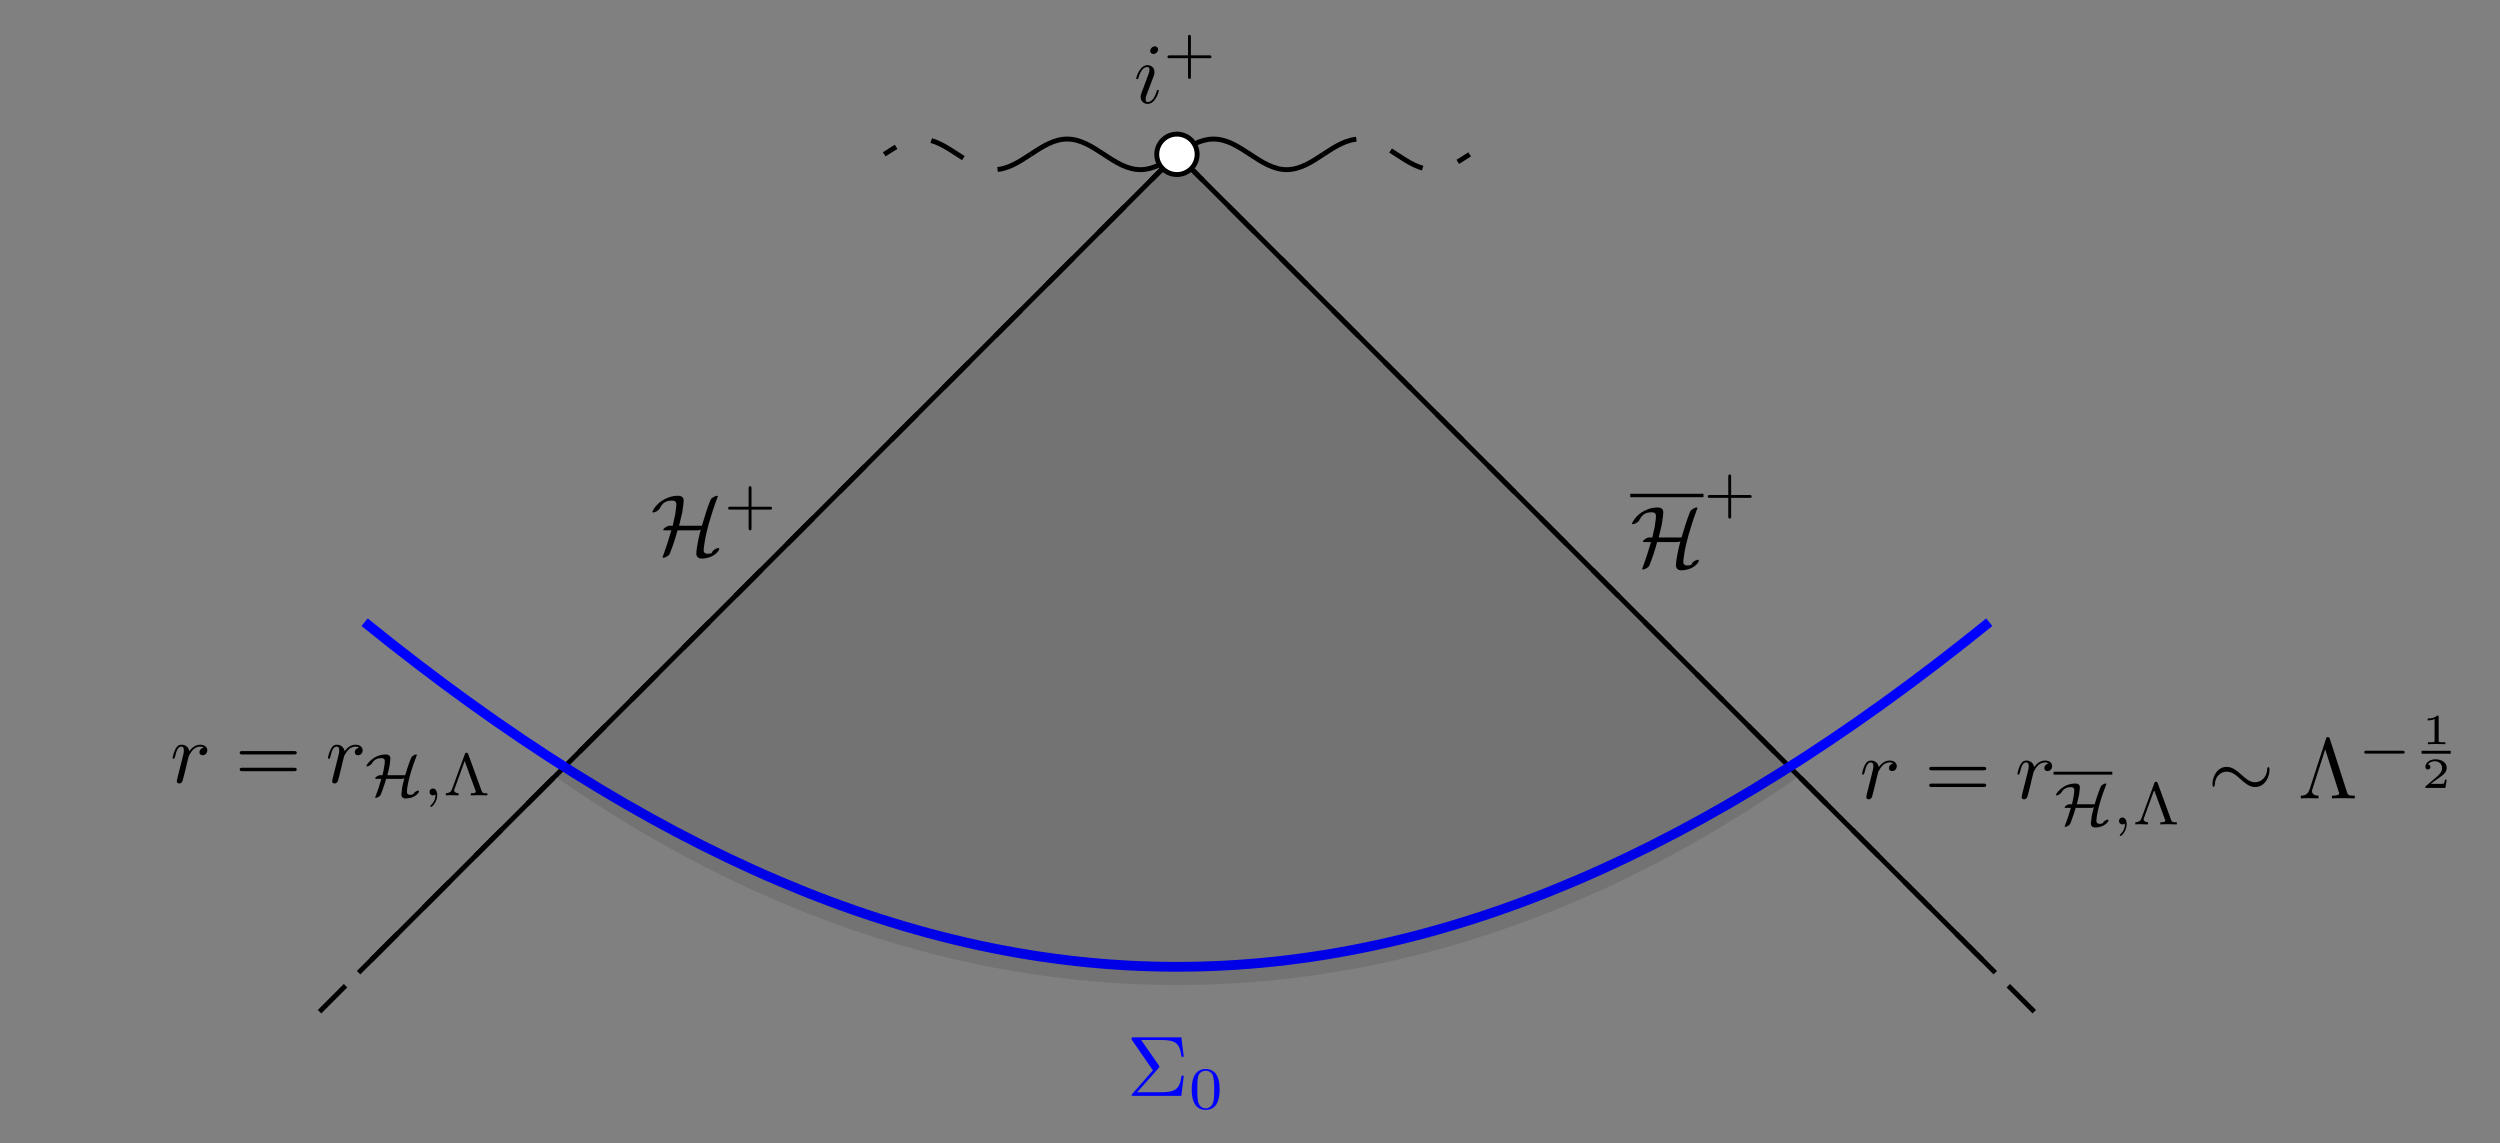 <?xml version="1.0" encoding="UTF-8"?>
<svg xmlns="http://www.w3.org/2000/svg" xmlns:xlink="http://www.w3.org/1999/xlink" width="203.375" height="93.021" viewBox="0 0 203.375 93.021">
<rect x="0" y="0" width="203.375" height="93.021" fill="#808080" stroke="none"/>
<defs>
<g>
<g id="glyph-0-0">
<path d="M 2.312 -2.328 C 2.391 -2.656 2.484 -3.016 2.562 -3.359 C 2.641 -3.812 2.688 -4.281 2.688 -4.375 C 2.688 -4.766 2.312 -4.766 2.219 -4.766 C 1.688 -4.766 1.219 -4.562 0.891 -4.344 C 0.328 -3.953 0.141 -3.484 0.141 -3.453 C 0.141 -3.406 0.188 -3.406 0.219 -3.406 C 0.266 -3.406 0.594 -3.484 0.75 -3.75 C 0.938 -4.109 1.141 -4.375 1.766 -4.375 C 2.047 -4.375 2.094 -4.188 2.094 -4.062 C 2.094 -4.062 2.078 -3.734 2 -3.25 C 1.953 -3.062 1.938 -2.938 1.797 -2.328 L 1.547 -2.328 C 1.344 -2.328 1.031 -2.109 1.031 -2 C 1.031 -1.953 1.031 -1.953 1.188 -1.953 L 1.688 -1.953 C 1.547 -1.469 1.344 -0.797 1.031 0.062 C 0.969 0.219 0.969 0.234 0.969 0.234 C 0.969 0.281 1.016 0.281 1.031 0.281 C 1.125 0.281 1.344 0.188 1.484 0.062 C 1.516 0.016 1.531 0 1.562 -0.062 C 1.812 -0.688 2.016 -1.312 2.188 -1.953 L 3.766 -1.953 C 3.844 -1.953 3.969 -1.953 4.078 -2.016 C 4 -1.734 3.719 -0.594 3.719 -0.047 C 3.719 0.156 3.844 0.344 4.141 0.344 C 5.062 0.344 5.578 -0.234 5.578 -0.453 C 5.578 -0.5 5.547 -0.516 5.516 -0.516 C 5.453 -0.516 5.094 -0.422 4.984 -0.141 C 4.953 -0.094 4.953 -0.078 4.812 -0.062 C 4.734 -0.047 4.609 -0.047 4.594 -0.047 C 4.469 -0.047 4.312 -0.125 4.312 -0.344 C 4.312 -0.422 4.359 -0.812 4.391 -0.969 C 4.5 -1.734 4.844 -3.047 5.438 -4.641 C 5.469 -4.688 5.469 -4.703 5.469 -4.703 C 5.469 -4.766 5.422 -4.766 5.391 -4.766 C 5.297 -4.766 5.094 -4.656 4.953 -4.547 C 4.953 -4.531 4.906 -4.5 4.875 -4.438 C 4.594 -3.75 4.391 -3.047 4.172 -2.328 Z M 2.312 -2.328 "/>
</g>
<g id="glyph-0-1">
<path d="M 5.031 -2.328 C 5.031 -2.484 4.984 -2.547 4.938 -2.547 C 4.906 -2.547 4.844 -2.5 4.844 -2.375 C 4.812 -1.703 4.344 -1.312 3.859 -1.312 C 3.422 -1.312 3.094 -1.609 2.75 -1.922 C 2.391 -2.234 2.031 -2.562 1.547 -2.562 C 0.797 -2.562 0.391 -1.797 0.391 -1.156 C 0.391 -0.938 0.469 -0.938 0.484 -0.938 C 0.562 -0.938 0.578 -1.078 0.578 -1.094 C 0.609 -1.859 1.125 -2.172 1.547 -2.172 C 2 -2.172 2.328 -1.875 2.672 -1.562 C 3.031 -1.25 3.391 -0.922 3.859 -0.922 C 4.625 -0.922 5.031 -1.688 5.031 -2.328 Z M 5.031 -2.328 "/>
</g>
<g id="glyph-1-0">
<path d="M 2.25 -1.109 L 3.75 -1.109 C 3.812 -1.109 3.922 -1.109 3.922 -1.219 C 3.922 -1.344 3.812 -1.344 3.75 -1.344 L 2.25 -1.344 L 2.25 -2.844 C 2.25 -2.906 2.25 -3.016 2.141 -3.016 C 2.016 -3.016 2.016 -2.906 2.016 -2.844 L 2.016 -1.344 L 0.516 -1.344 C 0.453 -1.344 0.344 -1.344 0.344 -1.219 C 0.344 -1.109 0.453 -1.109 0.516 -1.109 L 2.016 -1.109 L 2.016 0.391 C 2.016 0.453 2.016 0.578 2.141 0.578 C 2.25 0.578 2.25 0.469 2.25 0.391 Z M 2.25 -1.109 "/>
</g>
<g id="glyph-1-1">
<path d="M 2.516 -1.562 C 2.516 -2.094 2.453 -2.469 2.234 -2.812 C 2.078 -3.047 1.781 -3.234 1.391 -3.234 C 0.25 -3.234 0.25 -1.906 0.25 -1.562 C 0.25 -1.203 0.25 0.094 1.391 0.094 C 2.516 0.094 2.516 -1.203 2.516 -1.562 Z M 1.391 -0.031 C 1.156 -0.031 0.859 -0.172 0.766 -0.578 C 0.703 -0.859 0.703 -1.25 0.703 -1.625 C 0.703 -1.969 0.703 -2.344 0.766 -2.609 C 0.875 -3 1.188 -3.094 1.391 -3.094 C 1.641 -3.094 1.906 -2.938 1.984 -2.656 C 2.062 -2.391 2.078 -2.047 2.078 -1.625 C 2.078 -1.25 2.078 -0.891 2.016 -0.594 C 1.906 -0.141 1.578 -0.031 1.391 -0.031 Z M 1.391 -0.031 "/>
</g>
<g id="glyph-1-2">
<path d="M 2.031 -3.375 C 2 -3.469 1.953 -3.469 1.906 -3.469 C 1.812 -3.469 1.797 -3.438 1.766 -3.359 L 0.719 -0.5 C 0.625 -0.234 0.422 -0.188 0.219 -0.172 L 0.219 0 C 0.375 -0.016 0.516 -0.016 0.672 -0.016 C 0.828 -0.016 1.188 0 1.25 0 L 1.25 -0.172 C 1 -0.188 0.891 -0.297 0.891 -0.422 C 0.891 -0.438 0.891 -0.453 0.922 -0.516 L 1.75 -2.797 L 2.625 -0.406 C 2.656 -0.344 2.656 -0.328 2.656 -0.312 C 2.656 -0.172 2.391 -0.172 2.25 -0.172 L 2.25 0 C 2.5 -0.016 2.812 -0.016 2.984 -0.016 C 3.188 -0.016 3.531 0 3.594 0 L 3.594 -0.172 C 3.281 -0.172 3.203 -0.172 3.125 -0.375 Z M 2.031 -3.375 "/>
</g>
<g id="glyph-2-0">
<path d="M 2.594 -2.266 C 2.656 -2.344 2.656 -2.375 2.656 -2.391 C 2.656 -2.422 2.625 -2.453 2.609 -2.484 L 1.172 -4.547 L 2.781 -4.547 C 3.969 -4.547 4.312 -4.297 4.453 -3.188 L 4.641 -3.188 L 4.438 -4.766 L 0.578 -4.766 C 0.406 -4.766 0.391 -4.766 0.391 -4.594 L 2.125 -2.078 L 0.469 -0.188 C 0.391 -0.109 0.391 -0.094 0.391 -0.078 C 0.391 0 0.469 0 0.578 0 L 4.438 0 L 4.641 -1.641 L 4.453 -1.641 C 4.328 -0.484 3.859 -0.297 2.766 -0.297 L 0.844 -0.297 Z M 2.594 -2.266 "/>
</g>
<g id="glyph-2-1">
<path d="M 4.781 -2.281 C 4.891 -2.281 5.031 -2.281 5.031 -2.422 C 5.031 -2.562 4.891 -2.562 4.797 -2.562 L 0.625 -2.562 C 0.516 -2.562 0.391 -2.562 0.391 -2.422 C 0.391 -2.281 0.516 -2.281 0.625 -2.281 Z M 4.797 -0.922 C 4.891 -0.922 5.031 -0.922 5.031 -1.062 C 5.031 -1.203 4.891 -1.203 4.781 -1.203 L 0.625 -1.203 C 0.516 -1.203 0.391 -1.203 0.391 -1.062 C 0.391 -0.922 0.516 -0.922 0.625 -0.922 Z M 4.797 -0.922 "/>
</g>
<g id="glyph-2-2">
<path d="M 2.578 -4.844 C 2.531 -4.969 2.5 -4.984 2.422 -4.984 C 2.312 -4.984 2.297 -4.969 2.266 -4.844 L 0.922 -0.703 C 0.844 -0.484 0.703 -0.219 0.219 -0.219 L 0.219 0 C 0.453 -0.016 0.812 -0.016 0.875 -0.016 C 1.078 -0.016 1.438 0 1.656 0 L 1.656 -0.219 C 1.281 -0.219 1.125 -0.406 1.125 -0.578 C 1.125 -0.609 1.125 -0.641 1.156 -0.734 L 2.203 -3.984 L 3.297 -0.547 C 3.344 -0.453 3.344 -0.438 3.344 -0.422 C 3.344 -0.219 2.922 -0.219 2.75 -0.219 L 2.75 0 C 2.984 -0.016 3.484 -0.016 3.75 -0.016 C 4.016 -0.016 4.328 0 4.609 0 L 4.609 -0.219 C 4.078 -0.219 4.062 -0.266 3.969 -0.516 Z M 2.578 -4.844 "/>
</g>
<g id="glyph-3-0">
<path d="M 1.984 -4.359 C 1.984 -4.5 1.875 -4.609 1.719 -4.609 C 1.531 -4.609 1.344 -4.422 1.344 -4.234 C 1.344 -4.109 1.438 -3.984 1.609 -3.984 C 1.766 -3.984 1.984 -4.141 1.984 -4.359 Z M 1.453 -1.734 C 1.531 -1.938 1.531 -1.953 1.609 -2.141 C 1.656 -2.281 1.688 -2.375 1.688 -2.516 C 1.688 -2.828 1.469 -3.078 1.125 -3.078 C 0.469 -3.078 0.203 -2.062 0.203 -2 C 0.203 -1.938 0.266 -1.938 0.281 -1.938 C 0.359 -1.938 0.359 -1.953 0.391 -2.062 C 0.578 -2.719 0.859 -2.922 1.094 -2.922 C 1.156 -2.922 1.281 -2.922 1.281 -2.703 C 1.281 -2.562 1.219 -2.406 1.203 -2.344 C 1.141 -2.156 0.828 -1.359 0.719 -1.047 C 0.641 -0.875 0.562 -0.641 0.562 -0.5 C 0.562 -0.172 0.797 0.078 1.125 0.078 C 1.781 0.078 2.047 -0.938 2.047 -1 C 2.047 -1.062 1.984 -1.062 1.953 -1.062 C 1.891 -1.062 1.891 -1.047 1.859 -0.938 C 1.734 -0.5 1.5 -0.078 1.141 -0.078 C 1.031 -0.078 0.969 -0.141 0.969 -0.312 C 0.969 -0.484 1.016 -0.578 1.172 -1 Z M 1.453 -1.734 "/>
</g>
<g id="glyph-3-1">
<path d="M 0.609 -0.406 C 0.594 -0.312 0.547 -0.141 0.547 -0.109 C 0.547 0.016 0.641 0.078 0.75 0.078 C 0.844 0.078 0.969 0.016 1.016 -0.125 C 1.031 -0.141 1.266 -1.094 1.297 -1.219 C 1.344 -1.453 1.469 -1.938 1.516 -2.125 C 1.547 -2.219 1.734 -2.547 1.906 -2.703 C 1.953 -2.75 2.156 -2.922 2.453 -2.922 C 2.641 -2.922 2.75 -2.844 2.75 -2.844 C 2.547 -2.812 2.391 -2.641 2.391 -2.453 C 2.391 -2.344 2.469 -2.219 2.656 -2.219 C 2.844 -2.219 3.031 -2.375 3.031 -2.625 C 3.031 -2.875 2.812 -3.078 2.453 -3.078 C 2 -3.078 1.703 -2.734 1.562 -2.547 C 1.516 -2.859 1.266 -3.078 0.938 -3.078 C 0.609 -3.078 0.484 -2.812 0.422 -2.688 C 0.297 -2.453 0.203 -2.031 0.203 -2 C 0.203 -1.938 0.266 -1.938 0.281 -1.938 C 0.359 -1.938 0.359 -1.938 0.406 -2.094 C 0.516 -2.594 0.656 -2.922 0.906 -2.922 C 1.031 -2.922 1.125 -2.875 1.125 -2.609 C 1.125 -2.453 1.109 -2.391 1.016 -2.016 Z M 0.609 -0.406 "/>
</g>
<g id="glyph-4-0">
<path d="M 1.891 -1.641 C 1.984 -1.969 2.031 -2.219 2.078 -2.422 C 2.125 -2.75 2.141 -3.016 2.141 -3.016 C 2.141 -3.109 2.094 -3.328 1.781 -3.328 C 0.734 -3.328 0.188 -2.484 0.188 -2.391 C 0.188 -2.391 0.188 -2.359 0.25 -2.359 C 0.266 -2.359 0.5 -2.391 0.641 -2.609 C 0.781 -2.812 0.938 -3.031 1.422 -3.031 C 1.641 -3.031 1.688 -2.891 1.688 -2.797 C 1.688 -2.766 1.672 -2.484 1.625 -2.25 C 1.578 -1.969 1.531 -1.797 1.5 -1.641 L 1.297 -1.641 C 1.141 -1.641 0.906 -1.484 0.906 -1.391 C 0.906 -1.344 0.953 -1.344 1.031 -1.344 L 1.406 -1.344 C 1.312 -1 1.141 -0.453 0.938 0.062 C 0.906 0.141 0.906 0.156 0.906 0.156 C 0.906 0.172 0.906 0.203 0.953 0.203 C 1.031 0.203 1.281 0.109 1.359 -0.062 C 1.375 -0.125 1.625 -0.719 1.797 -1.344 L 3.047 -1.344 C 3.078 -1.344 3.203 -1.344 3.281 -1.406 C 3.172 -1.016 3.125 -0.766 3.109 -0.703 C 3.062 -0.375 3.031 -0.094 3.031 -0.062 C 3.031 0.062 3.109 0.25 3.375 0.25 C 4.094 0.25 4.469 -0.188 4.469 -0.344 C 4.469 -0.359 4.453 -0.391 4.406 -0.391 C 4.312 -0.391 4.078 -0.266 4.016 -0.125 C 4 -0.094 4 -0.078 3.891 -0.062 C 3.781 -0.047 3.781 -0.047 3.719 -0.047 C 3.562 -0.047 3.484 -0.156 3.484 -0.281 C 3.484 -0.375 3.516 -1.281 4.266 -3.203 C 4.297 -3.266 4.297 -3.281 4.297 -3.281 C 4.297 -3.328 4.266 -3.328 4.234 -3.328 C 4.172 -3.328 4.031 -3.281 3.922 -3.172 C 3.891 -3.156 3.875 -3.141 3.859 -3.109 C 3.844 -3.094 3.594 -2.5 3.344 -1.641 Z M 1.891 -1.641 "/>
</g>
<g id="glyph-4-1">
<path d="M 3.625 -1.109 C 3.703 -1.109 3.828 -1.109 3.828 -1.219 C 3.828 -1.344 3.703 -1.344 3.625 -1.344 L 0.719 -1.344 C 0.641 -1.344 0.531 -1.344 0.531 -1.219 C 0.531 -1.109 0.641 -1.109 0.719 -1.109 Z M 3.625 -1.109 "/>
</g>
<g id="glyph-5-0">
<path d="M 1.031 -0.078 C 1.031 0.188 0.984 0.5 0.641 0.812 C 0.625 0.828 0.609 0.844 0.609 0.875 C 0.609 0.906 0.656 0.938 0.688 0.938 C 0.75 0.938 1.172 0.547 1.172 -0.031 C 1.172 -0.328 1.047 -0.562 0.828 -0.562 C 0.656 -0.562 0.547 -0.438 0.547 -0.281 C 0.547 -0.125 0.656 0 0.828 0 C 0.953 0 1.031 -0.078 1.031 -0.078 Z M 1.031 -0.078 "/>
</g>
<g id="glyph-6-0">
<path d="M 1.391 -2.219 C 1.391 -2.328 1.375 -2.328 1.266 -2.328 C 1.016 -2.094 0.625 -2.094 0.562 -2.094 L 0.5 -2.094 L 0.5 -1.938 L 0.562 -1.938 C 0.641 -1.938 0.859 -1.953 1.062 -2.047 L 1.062 -0.297 C 1.062 -0.188 1.062 -0.156 0.703 -0.156 L 0.516 -0.156 L 0.516 0 C 0.719 -0.016 1.031 -0.016 1.219 -0.016 C 1.422 -0.016 1.734 -0.016 1.938 0 L 1.938 -0.156 L 1.75 -0.156 C 1.391 -0.156 1.391 -0.188 1.391 -0.297 Z M 1.391 -2.219 "/>
</g>
<g id="glyph-6-1">
<path d="M 2.047 -0.672 L 1.906 -0.672 C 1.891 -0.609 1.859 -0.391 1.812 -0.359 C 1.781 -0.328 1.484 -0.328 1.438 -0.328 L 0.75 -0.328 C 0.984 -0.5 1.234 -0.703 1.453 -0.844 C 1.766 -1.062 2.047 -1.266 2.047 -1.625 C 2.047 -2.078 1.625 -2.328 1.125 -2.328 C 0.656 -2.328 0.312 -2.047 0.312 -1.703 C 0.312 -1.531 0.469 -1.5 0.516 -1.5 C 0.609 -1.5 0.719 -1.562 0.719 -1.703 C 0.719 -1.828 0.641 -1.891 0.531 -1.906 C 0.625 -2.062 0.828 -2.172 1.062 -2.172 C 1.391 -2.172 1.672 -1.969 1.672 -1.625 C 1.672 -1.328 1.484 -1.109 1.203 -0.875 L 0.359 -0.156 C 0.328 -0.125 0.328 -0.125 0.312 -0.109 L 0.312 0 L 1.938 0 Z M 2.047 -0.672 "/>
</g>
</g>
</defs>
<path fill="none" stroke-width="0.399" stroke-linecap="butt" stroke-linejoin="miter" stroke="rgb(0%, 0%, 0%)" stroke-opacity="1" stroke-miterlimit="10" d="M -0.002 59.529 L -66.572 -7.045 " transform="matrix(1, 0, 0, -1, 95.744, 72.084)"/>
<g fill="rgb(0%, 0%, 0%)" fill-opacity="1">
<use xlink:href="#glyph-0-0" x="52.929" y="45.096"/>
</g>
<g fill="rgb(0%, 0%, 0%)" fill-opacity="1">
<use xlink:href="#glyph-1-0" x="58.886" y="42.566"/>
</g>
<path fill="none" stroke-width="0.399" stroke-linecap="butt" stroke-linejoin="miter" stroke="rgb(0%, 0%, 0%)" stroke-opacity="1" stroke-miterlimit="10" d="M -0.002 59.529 L 66.572 -7.045 " transform="matrix(1, 0, 0, -1, 95.744, 72.084)"/>
<path fill="none" stroke-width="0.398" stroke-linecap="butt" stroke-linejoin="miter" stroke="rgb(0%, 0%, 0%)" stroke-opacity="1" stroke-miterlimit="10" d="M 0 -0.002 L 8.51 -0.002 " transform="matrix(0.7, 0, 0, -0.7, 132.621, 40.307)"/>
<g fill="rgb(0%, 0%, 0%)" fill-opacity="1">
<use xlink:href="#glyph-0-0" x="132.621" y="46.049"/>
</g>
<g fill="rgb(0%, 0%, 0%)" fill-opacity="1">
<use xlink:href="#glyph-1-0" x="138.578" y="41.612"/>
</g>
<path fill="none" stroke-width="0.399" stroke-linecap="butt" stroke-linejoin="miter" stroke="rgb(0%, 0%, 0%)" stroke-opacity="1" stroke-miterlimit="10" d="M 11.904 59.529 C 10.936 58.889 10.006 58.283 8.928 58.283 C 7.85 58.283 6.924 58.889 5.951 59.529 C 4.983 60.166 4.053 60.772 2.975 60.772 C 1.901 60.772 0.971 60.166 -0.002 59.529 C -0.971 58.889 -1.9 58.283 -2.974 58.283 C -4.053 58.283 -4.982 58.889 -5.951 59.529 C -6.924 60.166 -7.853 60.772 -8.928 60.772 C -10.006 60.772 -10.935 60.166 -11.904 59.529 " transform="matrix(1, 0, 0, -1, 95.744, 72.084)"/>
<path fill="none" stroke-width="0.399" stroke-linecap="butt" stroke-linejoin="miter" stroke="rgb(0%, 0%, 0%)" stroke-opacity="1" stroke-dasharray="2.989 2.989" stroke-miterlimit="10" d="M -0.002 59.529 L -71.435 -11.904 " transform="matrix(1, 0, 0, -1, 95.744, 72.084)"/>
<path fill="none" stroke-width="0.399" stroke-linecap="butt" stroke-linejoin="miter" stroke="rgb(0%, 0%, 0%)" stroke-opacity="1" stroke-dasharray="2.989 2.989" stroke-miterlimit="10" d="M -0.002 59.529 L 71.432 -11.904 " transform="matrix(1, 0, 0, -1, 95.744, 72.084)"/>
<path fill="none" stroke-width="0.399" stroke-linecap="butt" stroke-linejoin="miter" stroke="rgb(0%, 0%, 0%)" stroke-opacity="1" stroke-dasharray="2.989 2.989" stroke-miterlimit="10" d="M 11.904 59.529 C 12.877 60.166 13.803 60.772 14.881 60.772 C 15.959 60.772 16.889 60.166 17.858 59.529 C 18.83 58.889 19.756 58.283 20.834 58.283 C 21.912 58.283 22.842 58.889 23.811 59.529 " transform="matrix(1, 0, 0, -1, 95.744, 72.084)"/>
<path fill="none" stroke-width="0.399" stroke-linecap="butt" stroke-linejoin="miter" stroke="rgb(0%, 0%, 0%)" stroke-opacity="1" stroke-dasharray="2.989 2.989" stroke-miterlimit="10" d="M -11.904 59.529 C -12.877 58.889 -13.803 58.283 -14.881 58.283 C -15.959 58.283 -16.889 58.889 -17.857 59.529 C -18.83 60.166 -19.756 60.772 -20.834 60.772 C -21.912 60.772 -22.842 60.166 -23.81 59.529 " transform="matrix(1, 0, 0, -1, 95.744, 72.084)"/>
<path fill="none" stroke-width="0.797" stroke-linecap="butt" stroke-linejoin="miter" stroke="rgb(0%, 0%, 100%)" stroke-opacity="1" stroke-miterlimit="10" d="M -66.084 21.467 C -19.931 -15.908 19.932 -15.908 66.084 21.467 " transform="matrix(1, 0, 0, -1, 95.744, 72.084)"/>
<g fill="rgb(0%, 0%, 100%)" fill-opacity="1">
<use xlink:href="#glyph-2-0" x="91.661" y="89.151"/>
</g>
<g fill="rgb(0%, 0%, 100%)" fill-opacity="1">
<use xlink:href="#glyph-1-1" x="96.698" y="90.197"/>
</g>
<path fill-rule="nonzero" fill="rgb(0%, 0%, 0%)" fill-opacity="0.1" d="M 45.145 63.156 C 77.473 85.793 114.016 85.793 146.344 63.156 L 95.742 12.555 Z M 45.145 63.156 "/>
<path fill-rule="nonzero" fill="rgb(100%, 100%, 100%)" fill-opacity="1" stroke-width="0.399" stroke-linecap="butt" stroke-linejoin="miter" stroke="rgb(0%, 0%, 0%)" stroke-opacity="1" stroke-miterlimit="10" d="M 1.643 59.529 C 1.643 60.436 0.908 61.174 -0.002 61.174 C -0.908 61.174 -1.642 60.436 -1.642 59.529 C -1.642 58.623 -0.908 57.885 -0.002 57.885 C 0.908 57.885 1.643 58.623 1.643 59.529 Z M 1.643 59.529 " transform="matrix(1, 0, 0, -1, 95.744, 72.084)"/>
<g fill="rgb(0%, 0%, 0%)" fill-opacity="1">
<use xlink:href="#glyph-3-0" x="92.228" y="8.377"/>
</g>
<g fill="rgb(0%, 0%, 0%)" fill-opacity="1">
<use xlink:href="#glyph-1-0" x="94.63" y="5.846"/>
</g>
<g fill="rgb(0%, 0%, 0%)" fill-opacity="1">
<use xlink:href="#glyph-3-1" x="13.833" y="63.659"/>
</g>
<g fill="rgb(0%, 0%, 0%)" fill-opacity="1">
<use xlink:href="#glyph-2-1" x="19.11" y="63.659"/>
</g>
<g fill="rgb(0%, 0%, 0%)" fill-opacity="1">
<use xlink:href="#glyph-3-1" x="26.471" y="63.659"/>
</g>
<g fill="rgb(0%, 0%, 0%)" fill-opacity="1">
<use xlink:href="#glyph-4-0" x="29.617" y="64.705"/>
</g>
<g fill="rgb(0%, 0%, 0%)" fill-opacity="1">
<use xlink:href="#glyph-5-0" x="34.395" y="64.705"/>
</g>
<g fill="rgb(0%, 0%, 0%)" fill-opacity="1">
<use xlink:href="#glyph-1-2" x="36.051" y="64.705"/>
</g>
<g fill="rgb(0%, 0%, 0%)" fill-opacity="1">
<use xlink:href="#glyph-3-1" x="151.272" y="64.947"/>
</g>
<g fill="rgb(0%, 0%, 0%)" fill-opacity="1">
<use xlink:href="#glyph-2-1" x="156.549" y="64.947"/>
</g>
<g fill="rgb(0%, 0%, 0%)" fill-opacity="1">
<use xlink:href="#glyph-3-1" x="163.911" y="64.947"/>
</g>
<path fill="none" stroke-width="0.339" stroke-linecap="butt" stroke-linejoin="miter" stroke="rgb(0%, 0%, 0%)" stroke-opacity="1" stroke-miterlimit="10" d="M 0.002 0.003 L 6.827 0.003 " transform="matrix(0.7, 0, 0, -0.7, 167.057, 62.9)"/>
<g fill="rgb(0%, 0%, 0%)" fill-opacity="1">
<use xlink:href="#glyph-4-0" x="167.057" y="67.066"/>
</g>
<g fill="rgb(0%, 0%, 0%)" fill-opacity="1">
<use xlink:href="#glyph-5-0" x="171.834" y="67.066"/>
</g>
<g fill="rgb(0%, 0%, 0%)" fill-opacity="1">
<use xlink:href="#glyph-1-2" x="173.491" y="67.066"/>
</g>
<g fill="rgb(0%, 0%, 0%)" fill-opacity="1">
<use xlink:href="#glyph-0-1" x="179.593" y="64.947"/>
</g>
<g fill="rgb(0%, 0%, 0%)" fill-opacity="1">
<use xlink:href="#glyph-2-2" x="186.954" y="64.947"/>
</g>
<g fill="rgb(0%, 0%, 0%)" fill-opacity="1">
<use xlink:href="#glyph-4-1" x="191.797" y="62.416"/>
</g>
<g fill="rgb(0%, 0%, 0%)" fill-opacity="1">
<use xlink:href="#glyph-6-0" x="196.993" y="60.542"/>
</g>
<path fill="none" stroke-width="0.339" stroke-linecap="butt" stroke-linejoin="miter" stroke="rgb(0%, 0%, 0%)" stroke-opacity="1" stroke-miterlimit="10" d="M -0 0.001 L 3.392 0.001 " transform="matrix(0.7, 0, 0, -0.7, 196.993, 61.196)"/>
<g fill="rgb(0%, 0%, 0%)" fill-opacity="1">
<use xlink:href="#glyph-6-1" x="196.993" y="64.097"/>
</g>
</svg>
